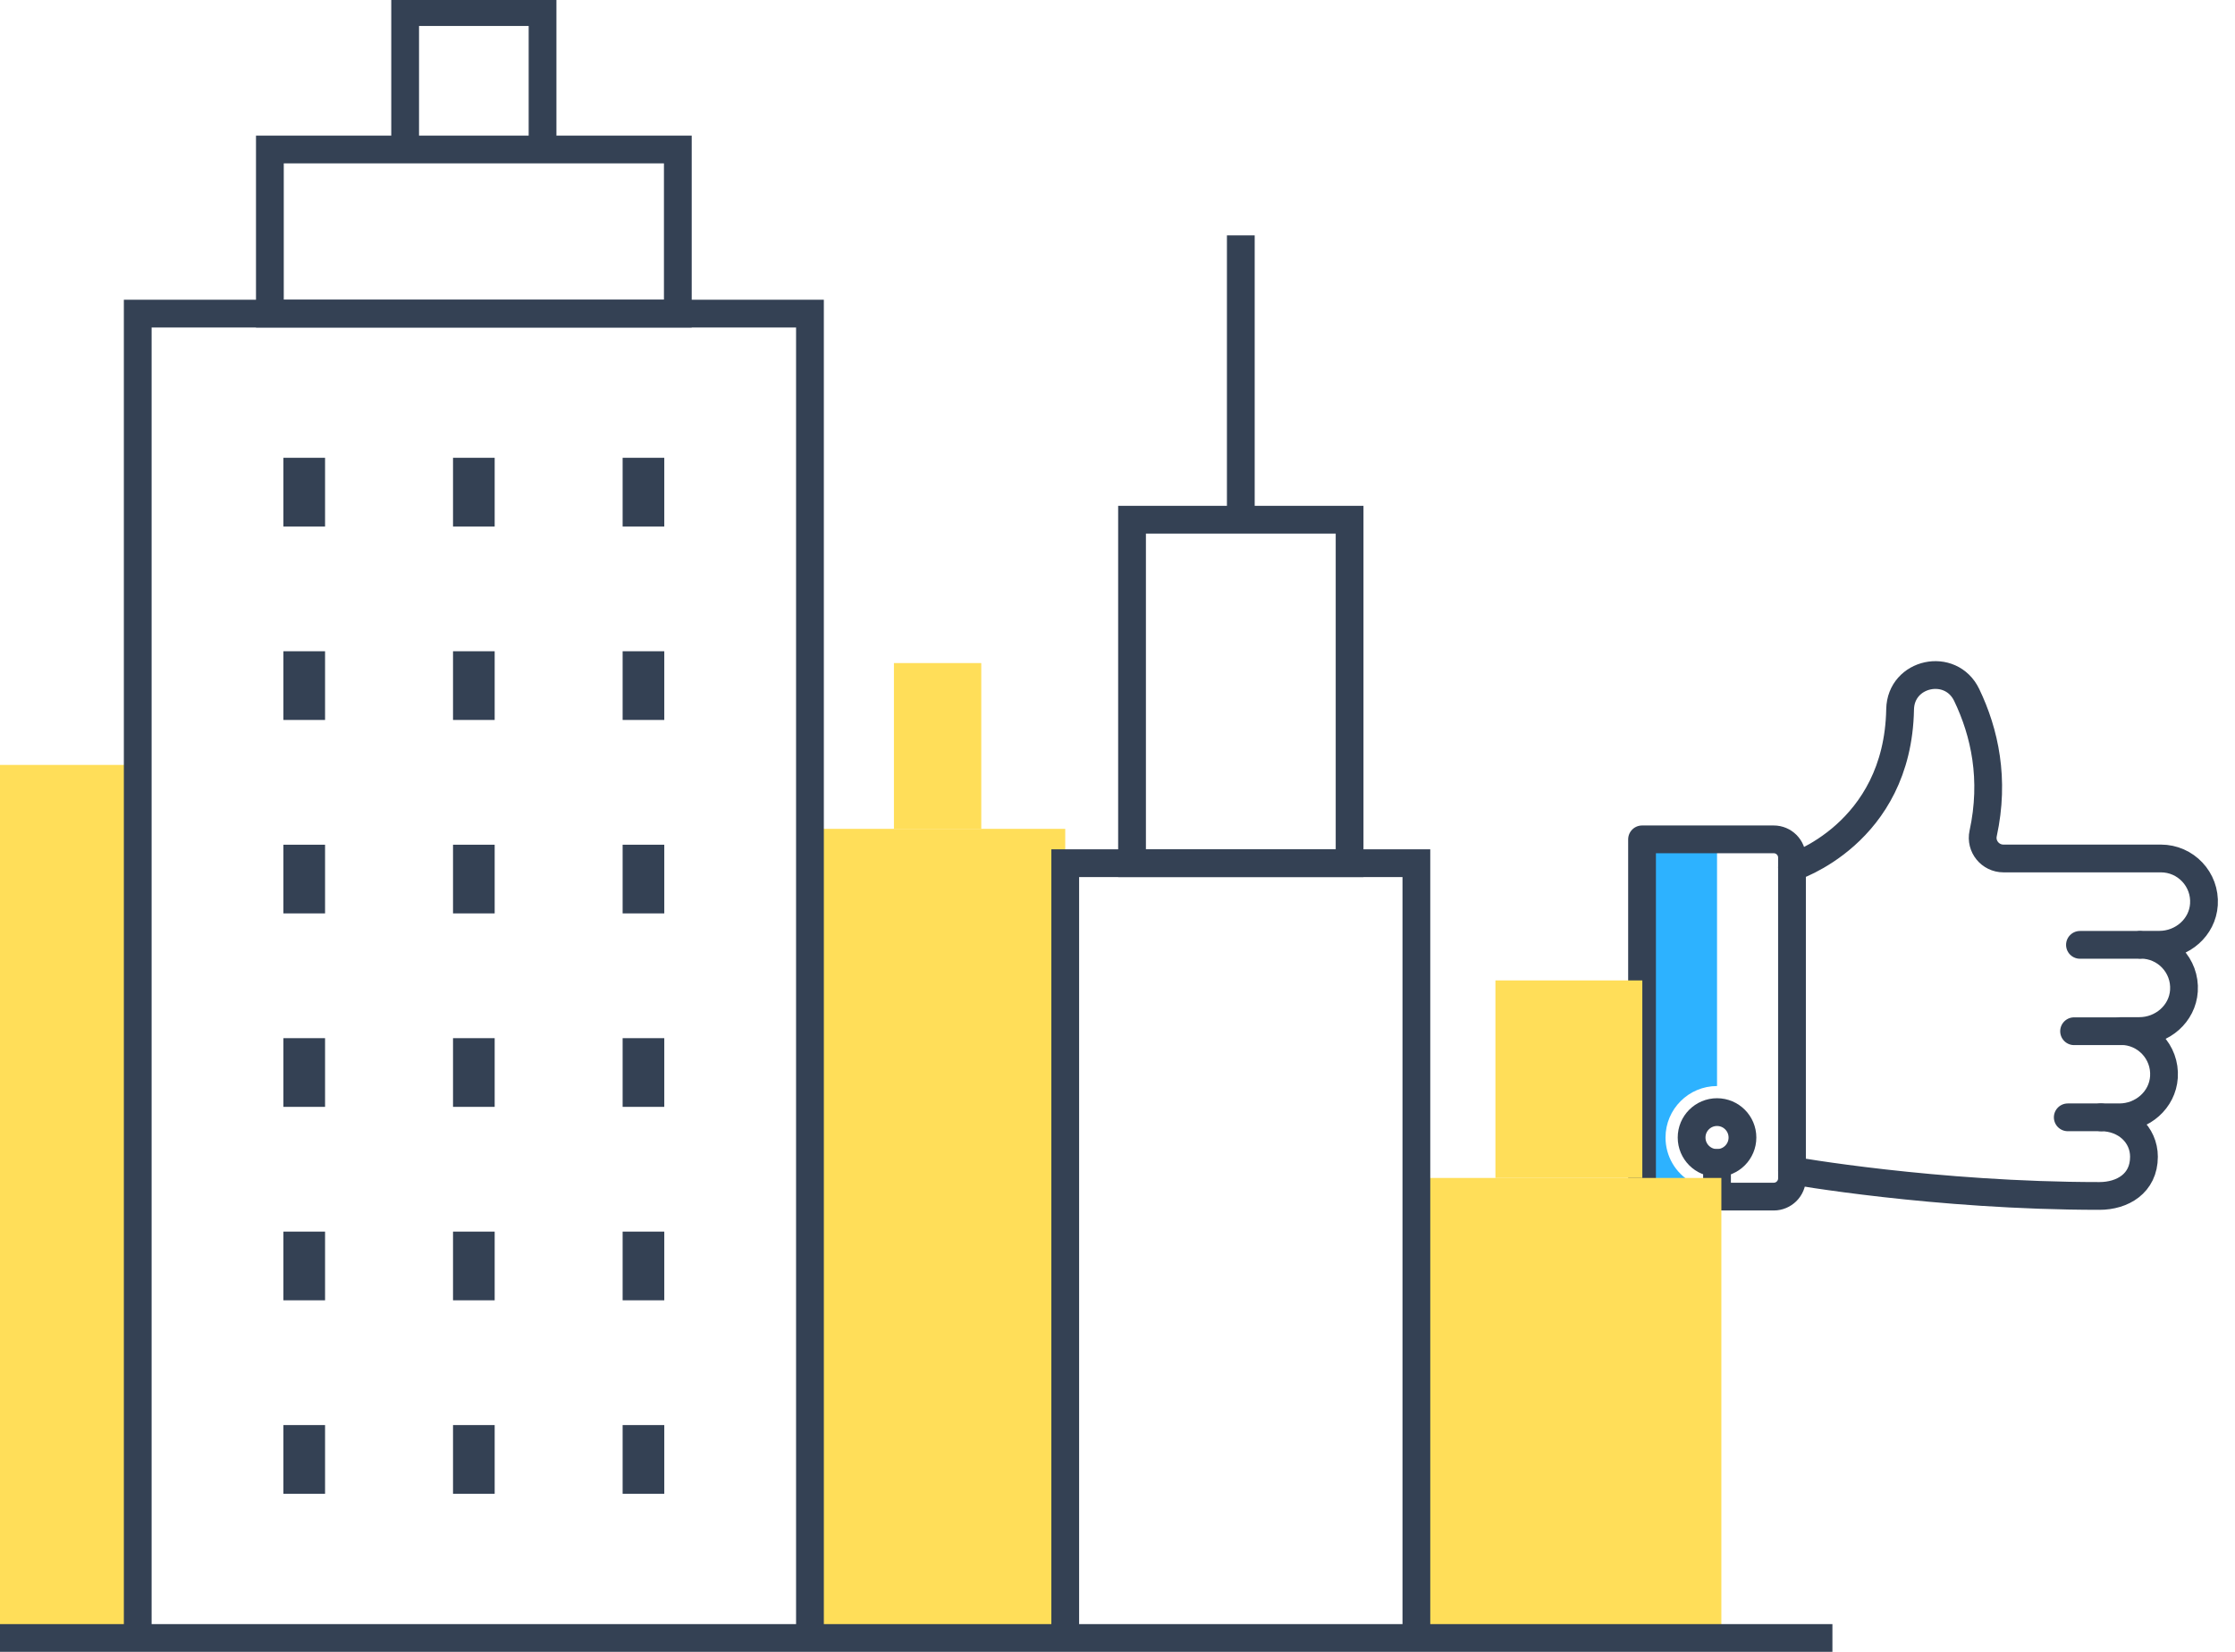 <?xml version="1.0" encoding="UTF-8"?><svg id="Layer_1" xmlns="http://www.w3.org/2000/svg" viewBox="0 0 161 119"><path d="m121.809,86.203v-1.056c-1.115-.651-1.832-1.852-1.832-3.198,0-2.046,1.665-3.71,3.711-3.71v-17.772h-5.401v25.736h3.522Z" style="fill:#2db2ff;"/><line x1="151.34" y1="80.493" x2="148.953" y2="80.493" style="fill:none; stroke:#344154; stroke-linecap:round; stroke-linejoin:round; stroke-width:2px;"/><line x1="152.922" y1="74.29" x2="149.408" y2="74.29" style="fill:none; stroke:#344154; stroke-linecap:round; stroke-linejoin:round; stroke-width:2px;"/><line x1="154.096" y1="68.068" x2="149.831" y2="68.068" style="fill:none; stroke:#344154; stroke-linecap:round; stroke-linejoin:round; stroke-width:2px;"/><path d="m118.286,86.204h9.487c.726,0,1.315-.589,1.315-1.315v-23.106c0-.726-.589-1.315-1.315-1.315h-9.487v25.736Z" style="fill:none; stroke:#344154; stroke-linecap:round; stroke-linejoin:round; stroke-width:2px;"/><path d="m129.088,84.325s10.29,1.832,22.146,1.832c1.655,0,3.208-.893,3.208-2.825,0-1.59-1.317-2.839-3.102-2.839h1.334c1.656,0,3.101-1.249,3.208-2.901.117-1.81-1.316-3.315-3.101-3.315h1.333c1.656,0,3.101-1.249,3.208-2.901.117-1.81-1.316-3.315-3.101-3.315h1.334c1.655,0,3.1-1.249,3.207-2.901.118-1.81-1.316-3.315-3.101-3.315h-11.342c-.949,0-1.663-.874-1.461-1.801.85-3.911.114-7.271-1.185-9.977-1.151-2.396-4.748-1.622-4.797,1.036-.167,9.01-7.788,11.384-7.788,11.384" style="fill:none; stroke:#344154; stroke-linecap:round; stroke-linejoin:round; stroke-width:2px;"/><path d="m125.519,81.949c0-1.012-.82-1.832-1.832-1.832s-1.831.82-1.831,1.832.82,1.832,1.831,1.832,1.832-.82,1.832-1.832Z" style="fill:none; stroke:#344154; stroke-linecap:round; stroke-linejoin:round; stroke-width:2px;"/><line x1="123.687" y1="83.781" x2="123.687" y2="86.204" style="fill:none; stroke:#344154; stroke-linecap:round; stroke-linejoin:round; stroke-width:2px;"/><rect y="55.105" width="9.922" height="62.895" style="fill:#ffde59;"/><rect x="102.031" y="84.86" width="21.969" height="33.14" style="fill:#ffde59;"/><rect x="107.724" y="70.63" width="10.582" height="14.23" style="fill:#ffde59;"/><rect x="64.395" y="47.768" width="6.291" height="11.943" style="fill:#ffde59;"/><rect x="58.346" y="59.711" width="18.389" height="58.289" style="fill:#ffde59;"/><rect x="19.441" y="10.769" width="29.387" height="11.823" style="fill:none; stroke:#344154; stroke-miterlimit:10; stroke-width:2px;"/><polyline points="76.735 118 76.735 62.185 102.03 62.185 102.03 118" style="fill:none; stroke:#344154; stroke-miterlimit:10; stroke-width:2px;"/><rect x="81.547" y="37.44" width="15.672" height="24.746" style="fill:none; stroke:#344154; stroke-miterlimit:10; stroke-width:2px;"/><line x1="89.383" y1="37.44" x2="89.383" y2="16.956" style="fill:none; stroke:#344154; stroke-miterlimit:10; stroke-width:2px;"/><polyline points="29.185 10.769 29.185 .871 39.083 .871 39.083 10.769" style="fill:none; stroke:#344154; stroke-miterlimit:10; stroke-width:2px;"/><line x1="21.916" y1="37.929" x2="21.916" y2="32.98" style="fill:none; stroke:#344154; stroke-miterlimit:10; stroke-width:3px;"/><line x1="34.134" y1="37.929" x2="34.134" y2="32.98" style="fill:none; stroke:#344154; stroke-miterlimit:10; stroke-width:3px;"/><line x1="46.352" y1="37.929" x2="46.352" y2="32.98" style="fill:none; stroke:#344154; stroke-miterlimit:10; stroke-width:3px;"/><line x1="21.916" y1="51.866" x2="21.916" y2="46.917" style="fill:none; stroke:#344154; stroke-miterlimit:10; stroke-width:3px;"/><line x1="34.134" y1="51.866" x2="34.134" y2="46.917" style="fill:none; stroke:#344154; stroke-miterlimit:10; stroke-width:3px;"/><line x1="46.352" y1="51.866" x2="46.352" y2="46.917" style="fill:none; stroke:#344154; stroke-miterlimit:10; stroke-width:3px;"/><line x1="21.916" y1="65.802" x2="21.916" y2="60.854" style="fill:none; stroke:#344154; stroke-miterlimit:10; stroke-width:3px;"/><line x1="34.134" y1="65.802" x2="34.134" y2="60.854" style="fill:none; stroke:#344154; stroke-miterlimit:10; stroke-width:3px;"/><line x1="46.352" y1="65.802" x2="46.352" y2="60.854" style="fill:none; stroke:#344154; stroke-miterlimit:10; stroke-width:3px;"/><line x1="21.916" y1="79.739" x2="21.916" y2="74.79" style="fill:none; stroke:#344154; stroke-miterlimit:10; stroke-width:3px;"/><line x1="34.134" y1="79.739" x2="34.134" y2="74.79" style="fill:none; stroke:#344154; stroke-miterlimit:10; stroke-width:3px;"/><line x1="46.352" y1="79.739" x2="46.352" y2="74.79" style="fill:none; stroke:#344154; stroke-miterlimit:10; stroke-width:3px;"/><line x1="21.916" y1="93.675" x2="21.916" y2="88.726" style="fill:none; stroke:#344154; stroke-miterlimit:10; stroke-width:3px;"/><line x1="34.134" y1="93.675" x2="34.134" y2="88.726" style="fill:none; stroke:#344154; stroke-miterlimit:10; stroke-width:3px;"/><line x1="46.352" y1="93.675" x2="46.352" y2="88.726" style="fill:none; stroke:#344154; stroke-miterlimit:10; stroke-width:3px;"/><line x1="21.916" y1="107.612" x2="21.916" y2="102.663" style="fill:none; stroke:#344154; stroke-miterlimit:10; stroke-width:3px;"/><line x1="34.134" y1="107.612" x2="34.134" y2="102.663" style="fill:none; stroke:#344154; stroke-miterlimit:10; stroke-width:3px;"/><line x1="46.352" y1="107.612" x2="46.352" y2="102.663" style="fill:none; stroke:#344154; stroke-miterlimit:10; stroke-width:3px;"/><polyline points="9.922 118 9.922 22.593 58.346 22.593 58.346 118" style="fill:none; stroke:#344154; stroke-miterlimit:10; stroke-width:2px;"/><line x1="0" y1="118" x2="132" y2="118" style="fill:none; stroke:#344154; stroke-miterlimit:10; stroke-width:2px;"/></svg>